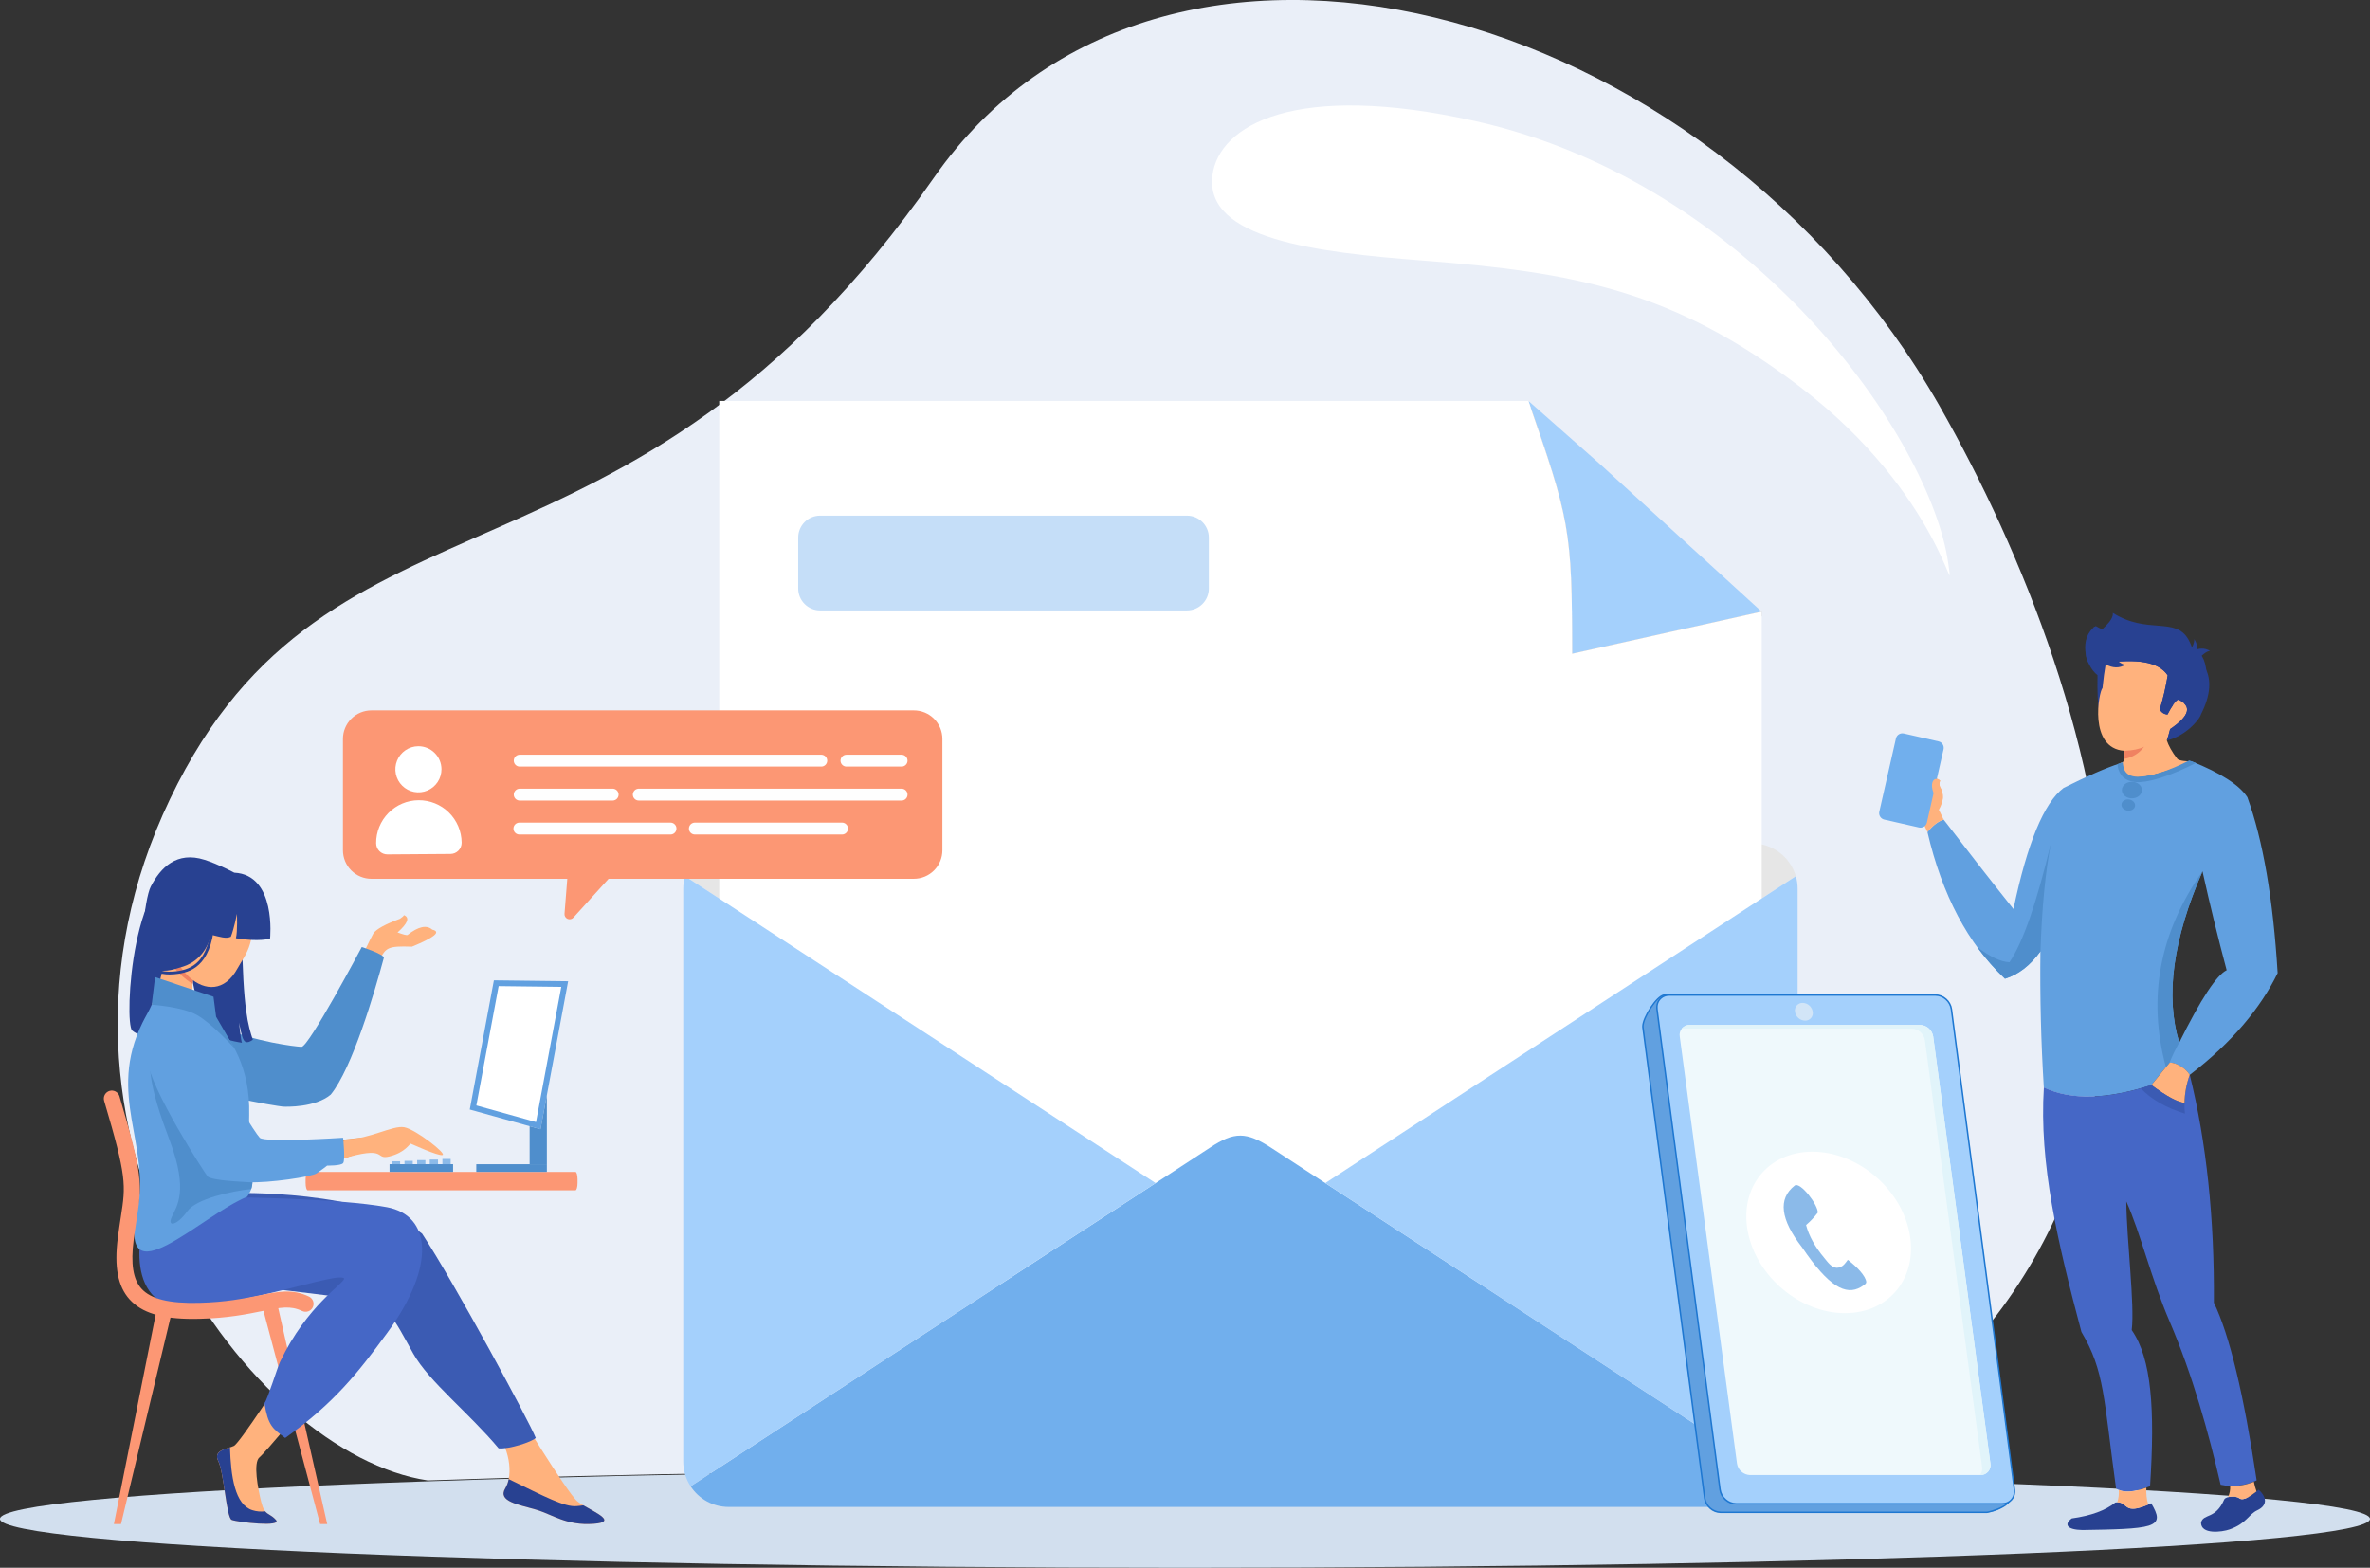 <svg width="387" height="256" viewBox="0 0 387 256" fill="none" xmlns="http://www.w3.org/2000/svg">
<rect x="0" y="0" width="387" height="256" fill="#333333" stroke="none"/>
<g clip-path="url(#clip0_432_20275)">
<path fill-rule="evenodd" clip-rule="evenodd" d="M182.125 240.042C224.49 240.042 263.476 240.675 294.414 241.739C370.128 198.441 343.905 114.05 316.728 66.324C278.891 -0.121 189.49 -23.999 152.511 29C102.317 100.955 53.897 75.854 27.752 130.491C1.606 185.127 41.312 237.514 69.847 241.737C100.775 240.673 139.762 240.042 182.125 240.042Z" fill="#EAEFF8"/>
<path fill-rule="evenodd" clip-rule="evenodd" d="M193.5 240.042C300.367 240.042 387 243.616 387 248.023C387 252.431 300.367 256.002 193.5 256.002C86.633 256.002 -0.008 252.429 -0.008 248.021C-0.008 243.614 86.631 240.042 193.5 240.042Z" fill="#D2DFEE"/>
<path fill-rule="evenodd" clip-rule="evenodd" d="M240.858 19.764C286.355 29.901 315.291 71.752 318.126 91.955C319.291 100.246 317.134 80.837 293.929 63.168C273.192 47.38 257.048 44.454 232.376 42.546C214.941 41.2 196.683 39.054 197.979 28.648C199.007 20.445 211.492 13.219 240.858 19.764Z" fill="white"/>
<path fill-rule="evenodd" clip-rule="evenodd" d="M156.33 195.671C156.856 202.922 157.918 203.922 164.836 204.48C157.926 205.04 156.856 206.039 156.33 213.291C155.8 206.039 154.743 205.04 147.823 204.48C154.733 203.922 155.8 202.922 156.33 195.671ZM128.24 214.796C128.522 218.667 129.093 219.199 132.78 219.497C129.093 219.797 128.522 220.331 128.24 224.203C127.958 220.331 127.386 219.797 123.697 219.497C127.386 219.199 127.958 218.667 128.24 214.796ZM140.544 185.002C140.827 188.921 141.405 189.463 145.144 189.767C141.405 190.069 140.827 190.609 140.544 194.532C140.256 190.611 139.678 190.071 135.944 189.767C139.676 189.463 140.254 188.921 140.542 185.002H140.544Z" fill="white"/>
<path fill-rule="evenodd" clip-rule="evenodd" d="M266.718 177.797C266.321 183.356 265.496 184.116 260.205 184.547C265.496 184.976 266.315 185.739 266.718 191.297C267.115 185.739 267.943 184.98 273.233 184.547C267.943 184.122 267.123 183.356 266.718 177.797ZM288.226 192.441C288.01 195.403 287.573 195.816 284.749 196.04C287.573 196.269 288.01 196.678 288.226 199.642C288.442 196.678 288.879 196.267 291.703 196.04C288.879 195.812 288.442 195.403 288.226 192.441ZM278.814 169.627C278.595 172.629 278.153 173.044 275.291 173.275C278.153 173.505 278.595 173.92 278.814 176.922C279.032 173.92 279.475 173.505 282.336 173.275C279.469 173.044 279.026 172.629 278.814 169.627Z" fill="white"/>
<path fill-rule="evenodd" clip-rule="evenodd" d="M261.271 75.787L249.574 65.463C250.997 69.581 252.154 72.926 253.065 75.787C256.427 86.309 256.71 90.687 256.71 106.758L287.669 99.879L261.271 75.787Z" fill="#A4D0FC"/>
<path fill-rule="evenodd" clip-rule="evenodd" d="M287.659 100.641V99.877L256.701 106.756C256.701 90.692 256.417 86.307 253.055 75.784C252.243 73.249 251.253 70.357 250.047 66.85L249.566 65.987C250.989 70.104 251.737 73.807 252.652 76.664C256.014 87.186 256.298 91.554 256.298 107.635L287.659 100.641Z" fill="#B3B3B3"/>
<path fill-rule="evenodd" clip-rule="evenodd" d="M207.498 198.987L261.903 163.513L293.246 143.074C292.797 141.531 291.861 140.175 290.577 139.208C289.294 138.242 287.732 137.718 286.126 137.713H118.974C117.368 137.718 115.807 138.243 114.524 139.209C113.241 140.176 112.305 141.531 111.855 143.074L143.197 163.511L197.572 198.961C201.57 201.629 203.525 201.538 207.498 198.987Z" fill="#E6E6E6"/>
<path fill-rule="evenodd" clip-rule="evenodd" d="M117.443 65.467H249.573C256.251 84.78 256.717 86.313 256.717 106.75L287.675 99.871V209.952H117.443V65.467Z" fill="white"/>
<path d="M193.812 84.198H133.922C131.944 84.198 130.34 85.803 130.34 87.782V96.094C130.34 98.073 131.944 99.678 133.922 99.678H193.812C195.79 99.678 197.394 98.073 197.394 96.094V87.782C197.394 85.803 195.79 84.198 193.812 84.198Z" fill="#C5DEF8"/>
<path fill-rule="evenodd" clip-rule="evenodd" d="M207.499 187.377L261.904 222.853L292.334 242.696C291.662 243.731 290.742 244.581 289.658 245.17C288.574 245.76 287.36 246.069 286.127 246.071H118.975C117.742 246.07 116.528 245.76 115.445 245.171C114.361 244.581 113.442 243.731 112.77 242.696L143.198 222.855L197.573 187.404C201.572 184.734 203.524 184.827 207.499 187.377Z" fill="#71AFED"/>
<path fill-rule="evenodd" clip-rule="evenodd" d="M143.197 222.853L188.7 193.188L143.197 163.513L111.856 143.076C111.664 143.74 111.566 144.429 111.566 145.121V238.662C111.566 240.095 111.984 241.496 112.769 242.694L143.197 222.853Z" fill="#A4D0FC"/>
<path fill-rule="evenodd" clip-rule="evenodd" d="M216.4 193.188L261.903 222.859L292.333 242.702C293.119 241.504 293.537 240.101 293.536 238.668V145.121C293.536 144.428 293.438 143.739 293.246 143.074L261.903 163.513L216.4 193.188Z" fill="#A4D0FC"/>
<path fill-rule="evenodd" clip-rule="evenodd" d="M271.814 162.479H315.251C316.527 162.479 316.14 166.461 316.348 167.728L328.664 242.609C329.021 244.777 326.814 246.953 324.413 246.953H280.977C280.337 246.934 279.725 246.692 279.246 246.268C278.767 245.845 278.452 245.266 278.355 244.634L268.274 167.728C268.107 166.451 270.54 162.479 271.814 162.479Z" fill="#61A0E0"/>
<path fill-rule="evenodd" clip-rule="evenodd" d="M271.822 162.357H315.258C316.298 162.357 316.348 164.527 316.386 166.211C316.385 166.708 316.413 167.206 316.469 167.7L328.773 242.581C328.781 242.651 328.781 242.722 328.773 242.792C328.731 243.463 328.785 244.672 327.935 245.529C327.086 246.387 325.33 246.889 324.645 247.042C324.561 247.063 324.474 247.073 324.387 247.074H280.968C280.302 247.064 279.661 246.812 279.167 246.365C278.661 245.925 278.33 245.319 278.234 244.656L268.153 167.752C268.144 167.669 268.144 167.586 268.153 167.503C268.198 166.779 268.748 165.562 269.45 164.496C270.157 163.424 271.02 162.498 271.673 162.373C271.724 162.363 271.776 162.358 271.828 162.357H271.822ZM315.245 162.602H271.806C271.77 162.599 271.733 162.599 271.697 162.602C271.117 162.713 270.308 163.594 269.647 164.611C268.968 165.641 268.432 166.811 268.391 167.493C268.384 167.559 268.384 167.626 268.391 167.692L278.476 244.608C278.565 245.217 278.869 245.773 279.333 246.177C279.787 246.587 280.373 246.819 280.984 246.83H324.423C324.49 246.828 324.556 246.819 324.621 246.804C325.258 246.661 326.967 246.181 327.783 245.361C328.598 244.541 328.509 243.397 328.545 242.78C328.551 242.728 328.551 242.675 328.545 242.623L316.241 167.742C316.182 167.237 316.153 166.729 316.153 166.221C316.106 164.645 316.058 162.602 315.245 162.602Z" fill="#1E77D1"/>
<path fill-rule="evenodd" clip-rule="evenodd" d="M272.588 162.479H316.026C316.665 162.497 317.278 162.739 317.757 163.163C318.236 163.587 318.551 164.165 318.648 164.797L328.937 243.27C328.987 243.56 328.971 243.857 328.892 244.139C328.813 244.422 328.672 244.684 328.48 244.906C328.287 245.128 328.048 245.304 327.779 245.422C327.51 245.54 327.219 245.597 326.925 245.589H283.486C282.847 245.57 282.235 245.328 281.756 244.904C281.277 244.481 280.962 243.902 280.865 243.27L270.573 164.797C270.526 164.508 270.542 164.212 270.622 163.929C270.702 163.647 270.844 163.386 271.036 163.165C271.228 162.943 271.467 162.767 271.735 162.648C272.003 162.53 272.294 162.472 272.588 162.479V162.479Z" fill="#A4D0FC"/>
<path fill-rule="evenodd" clip-rule="evenodd" d="M272.599 162.358H316.035C316.702 162.367 317.343 162.62 317.837 163.068C318.343 163.506 318.675 164.113 318.77 164.776L329.057 243.219C329.078 243.372 329.084 243.527 329.073 243.681C329.048 244.154 328.866 244.604 328.555 244.962C328.245 245.315 327.826 245.554 327.365 245.641C327.219 245.669 327.072 245.683 326.924 245.682H283.478C282.81 245.673 282.169 245.42 281.674 244.972C281.168 244.533 280.837 243.927 280.741 243.264L270.453 164.815C270.433 164.662 270.428 164.507 270.439 164.353C270.463 163.88 270.645 163.429 270.957 163.073C271.268 162.717 271.691 162.477 272.156 162.391C272.302 162.364 272.45 162.351 272.599 162.352V162.358ZM316.019 162.602H272.581C272.448 162.601 272.315 162.613 272.184 162.638C271.775 162.712 271.404 162.922 271.131 163.235C270.858 163.548 270.699 163.944 270.68 164.359C270.671 164.498 270.676 164.637 270.693 164.776L280.983 243.219C281.072 243.827 281.377 244.383 281.842 244.785C282.295 245.196 282.882 245.428 283.493 245.438H326.93C327.063 245.439 327.196 245.427 327.327 245.402C327.736 245.329 328.107 245.118 328.38 244.805C328.654 244.493 328.813 244.096 328.831 243.681C328.84 243.542 328.836 243.402 328.817 243.264L318.53 164.815C318.44 164.207 318.136 163.651 317.672 163.247C317.217 162.839 316.63 162.61 316.019 162.602V162.602Z" fill="#1E77D1"/>
<path fill-rule="evenodd" clip-rule="evenodd" d="M275.904 167.367H313.542C314.06 167.383 314.556 167.579 314.944 167.922C315.332 168.265 315.589 168.733 315.669 169.245L325.016 238.982C325.055 239.216 325.042 239.456 324.978 239.684C324.914 239.913 324.8 240.124 324.645 240.303C324.49 240.483 324.297 240.626 324.08 240.722C323.863 240.818 323.628 240.865 323.391 240.86H285.759C285.241 240.844 284.746 240.647 284.358 240.304C283.969 239.962 283.713 239.494 283.634 238.982L274.287 169.245C274.247 169.011 274.259 168.772 274.322 168.544C274.386 168.315 274.499 168.104 274.653 167.925C274.808 167.745 275 167.602 275.216 167.506C275.432 167.409 275.667 167.362 275.904 167.367V167.367Z" fill="#EFF9FC"/>
<path fill-rule="evenodd" clip-rule="evenodd" d="M312.188 167.974C312.706 167.989 313.202 168.185 313.591 168.527C313.98 168.87 314.237 169.338 314.317 169.85L323.662 239.585C323.696 239.809 323.684 240.037 323.627 240.256C323.57 240.475 323.469 240.681 323.331 240.86H323.388C323.625 240.865 323.861 240.818 324.078 240.722C324.294 240.625 324.487 240.482 324.643 240.303C324.798 240.124 324.912 239.912 324.976 239.684C325.04 239.455 325.053 239.215 325.014 238.981L315.667 169.244C315.586 168.732 315.33 168.264 314.941 167.921C314.553 167.579 314.057 167.382 313.539 167.366H275.903C275.656 167.36 275.411 167.411 275.187 167.514C274.962 167.617 274.764 167.77 274.607 167.962L312.188 167.974Z" fill="#E1F4FA"/>
<path fill-rule="evenodd" clip-rule="evenodd" d="M294.36 163.763C294.76 163.774 295.144 163.925 295.444 164.19C295.745 164.455 295.943 164.817 296.003 165.212C296.035 165.393 296.026 165.579 295.977 165.756C295.928 165.933 295.84 166.097 295.72 166.236C295.6 166.375 295.451 166.485 295.283 166.559C295.115 166.633 294.933 166.669 294.749 166.664C294.349 166.653 293.965 166.501 293.665 166.236C293.364 165.971 293.167 165.609 293.106 165.212C293.075 165.032 293.084 164.846 293.133 164.67C293.182 164.493 293.27 164.329 293.39 164.191C293.51 164.052 293.659 163.942 293.827 163.868C293.995 163.794 294.177 163.758 294.36 163.763V163.763Z" fill="#D2E5F7"/>
<path fill-rule="evenodd" clip-rule="evenodd" d="M295.943 188.06C303.218 188.06 310.311 193.964 311.783 201.242C313.256 208.52 308.548 214.425 301.265 214.425C293.982 214.425 286.896 208.522 285.425 201.242C283.955 193.962 288.664 188.06 295.943 188.06Z" fill="white"/>
<path fill-rule="evenodd" clip-rule="evenodd" d="M301.73 205.715C301.543 205.985 301.339 206.243 301.119 206.487C300.966 206.652 300.782 206.784 300.578 206.875C300.373 206.967 300.152 207.016 299.928 207.02C299.037 206.986 298.426 206.053 297.876 205.395C296.364 203.589 295.377 201.802 294.915 200.035C295.619 199.433 296.258 198.759 296.822 198.024C296.927 196.801 293.953 192.89 293.052 193.593C290.305 195.751 290.713 199.12 294.274 203.698C298.563 210.051 301.388 211.616 303.873 210.162C304.246 209.892 304.788 209.678 304.742 209.305C304.635 208.379 303.284 206.886 301.73 205.715Z" fill="#8BBAE9"/>
<path fill-rule="evenodd" clip-rule="evenodd" d="M344.666 118.67C350.657 120.844 354.502 121.054 356.199 119.299C357.919 118.902 359.044 117.373 359.573 114.711C361.359 110.663 359.831 104.189 357.323 107.401C355.247 102.088 346.92 105.169 342.225 102.221C339.375 104.085 340.458 108.691 342.506 110.248C342.425 115.545 342.715 118.372 344.666 118.67Z" fill="#284191"/>
<path fill-rule="evenodd" clip-rule="evenodd" d="M358.674 107.979C358.027 107.481 357.818 106.935 358.047 106.341C359.043 105.784 359.989 105.766 360.885 106.287C360.34 106.319 359.603 106.883 358.674 107.979Z" fill="#284191"/>
<path fill-rule="evenodd" clip-rule="evenodd" d="M357.438 106.585C357.898 107.101 358.321 107.215 358.706 106.926C358.944 105.954 358.804 105.099 358.287 104.361C358.357 104.858 358.074 105.599 357.438 106.585Z" fill="#284191"/>
<path fill-rule="evenodd" clip-rule="evenodd" d="M354.268 108.811C355.397 108.365 356.252 108.514 356.832 109.258C356.786 110.951 355.907 114.358 354.559 115.102C354.325 114.932 354.381 111.348 354.268 108.811Z" fill="#284191"/>
<path fill-rule="evenodd" clip-rule="evenodd" d="M353.845 107.167C355.754 108.093 356.384 108.929 355.734 109.674C352.943 110.11 350.085 109.788 347.461 108.741C349.049 108.891 351.177 108.366 353.845 107.167Z" fill="#284191"/>
<path fill-rule="evenodd" clip-rule="evenodd" d="M342.643 110.024C344.802 107.84 348.88 107.578 354.498 109.627C358.054 108.745 358.852 107.101 357.35 104.427C355.229 100.655 350.636 103.633 345.012 100.081C345.227 102.855 336.854 105.215 342.643 110.024Z" fill="#284191"/>
<path fill-rule="evenodd" clip-rule="evenodd" d="M356.154 111.882C354.663 111.562 354.804 114.626 354.915 116.145C355.138 119.135 358.501 112.384 356.154 111.882Z" fill="#FFB27D"/>
<path fill-rule="evenodd" clip-rule="evenodd" d="M364.084 249.74C366.886 248.747 367.11 247.31 368.619 246.603C370.127 245.896 370.313 244.618 368.817 243.254C367.722 244.131 366.358 245.211 365.642 244.644C365.16 244.262 363.526 244.288 363.201 244.842C361.778 248.152 359.799 247.103 359.41 248.614C359.371 250.61 362.798 250.193 364.084 249.74Z" fill="#284191"/>
<path fill-rule="evenodd" clip-rule="evenodd" d="M340.031 249.841C345.19 249.756 349.066 249.694 350.85 249.131C352.777 248.523 352.378 247.344 351.271 245.468C346.399 247.709 347.699 245.005 345.417 245.349C343.817 246.639 341.446 247.504 338.304 247.943C336.975 248.922 337.514 249.796 340.031 249.841Z" fill="#284191"/>
<path fill-rule="evenodd" clip-rule="evenodd" d="M357.897 124.31C357.071 124.372 355.769 124.211 355.539 123.913C354.66 122.797 354.051 121.632 353.826 120.901C353.997 120.411 354.178 119.796 354.362 119.051C357.545 116.89 357.981 115.29 355.668 114.253C355.201 114.517 354.623 115.322 353.934 116.667C353.666 116.658 353.407 116.574 353.185 116.425C352.963 116.275 352.788 116.066 352.679 115.821C353.232 114.004 353.66 112.151 353.961 110.276C352.394 107.945 348.728 107.612 343.872 108.241C343.648 109.533 343.461 110.903 343.321 112.349C342.725 112.907 340.957 122.222 346.92 122.599C346.956 123.137 346.934 123.678 346.853 124.211C346.783 124.36 346.537 124.503 346.198 124.622C346.103 127.797 350.002 127.693 357.897 124.31Z" fill="#FFB27D"/>
<path fill-rule="evenodd" clip-rule="evenodd" d="M343.873 108.245C348.727 107.615 352.394 107.949 353.962 110.28C353.661 112.155 353.233 114.008 352.68 115.825C352.788 116.07 352.964 116.279 353.185 116.428C353.407 116.578 353.667 116.662 353.934 116.67C354.624 115.322 355.202 114.517 355.669 114.256C357.98 115.293 357.545 116.892 354.363 119.055C354.178 119.799 353.998 120.417 353.827 120.905C356.689 120.264 359.082 117.701 359.422 116.593C362.759 110.01 359.025 107.23 357.04 106.216C356.159 99.696 346.697 105.459 341.958 102.316C340.075 104.921 342.404 108.187 343.873 108.245Z" fill="#284191"/>
<path fill-rule="evenodd" clip-rule="evenodd" d="M314.732 135.859C317.136 146.15 321.356 154.136 327.392 159.818C329.567 159.156 331.497 157.668 333.182 155.353C333.094 162.797 333.28 170.209 333.74 177.589C338.148 179.68 343.998 179.548 351.291 177.192L354.25 173.547C355.01 173.4 356.736 174.238 357.564 175.518C364.492 170.229 369.161 164.545 371.92 158.897C371.176 146.766 369.528 137.194 366.976 130.179C365.686 128.194 362.657 126.243 357.889 124.328C349.995 127.711 346.092 127.816 346.181 124.644C343.869 125.394 340.795 126.734 336.959 128.664C333.76 131.097 331.034 137.688 328.783 148.436C325.122 143.846 321.323 138.979 317.386 133.836C316.511 134.085 315.629 134.756 314.74 135.851L314.732 135.859ZM355.843 170.239C353.548 162.687 354.816 153.366 359.647 142.276C360.865 147.747 362.18 153.131 363.593 158.428C361.955 159.209 359.374 163.146 355.851 170.239H355.843Z" fill="#61A0E0"/>
<path fill-rule="evenodd" clip-rule="evenodd" d="M356.712 180.084C355.59 179.997 353.785 179.026 351.298 177.172C344.006 179.533 338.155 179.665 333.747 177.569C332.953 189.979 336.014 202.981 339.881 217.496C343.672 223.863 343.511 228.34 345.529 243.03C346.65 243.824 348.502 243.707 351.086 242.68C351.905 230.155 351.34 221.864 348.091 217.188C348.599 212.987 347.27 202.664 347.206 196.181C349.57 201.455 351.193 208.574 354.273 215.767C358.024 224.522 360.635 233.895 362.608 242.442C364.594 242.863 366.665 242.61 368.492 241.723C366.392 227.674 364.064 218.004 361.508 212.713C361.605 198.899 360.29 186.492 357.563 175.49C357.024 176.963 356.737 178.516 356.712 180.084V180.084Z" fill="#4567C6"/>
<path fill-rule="evenodd" clip-rule="evenodd" d="M351.299 177.174C353.787 179.027 355.592 179.998 356.713 180.086C356.741 178.52 357.031 176.97 357.572 175.5C356.744 174.22 355.018 173.382 354.258 173.529L351.299 177.174Z" fill="#FFB27D"/>
<path fill-rule="evenodd" clip-rule="evenodd" d="M333.189 155.353C333.431 148.125 334.01 142.199 334.927 137.574C332.589 147.392 330.325 153.908 328.134 157.122C326.746 157.076 324.991 156.254 322.867 154.656C324.213 156.514 325.73 158.242 327.398 159.818C329.574 159.155 331.504 157.667 333.189 155.353Z" fill="#4F8ECC"/>
<path fill-rule="evenodd" clip-rule="evenodd" d="M354.258 173.533C354.718 172.405 355.248 171.306 355.845 170.243C353.55 162.691 354.818 153.37 359.65 142.28C352.623 152.278 350.63 162.933 353.67 174.244L354.258 173.533Z" fill="#4F8ECC"/>
<path fill-rule="evenodd" clip-rule="evenodd" d="M350.109 121.934C349.335 122.316 348.272 122.539 346.92 122.603C346.941 123.039 346.934 123.477 346.898 123.913C348.185 123.695 349.337 122.985 350.109 121.934V121.934Z" fill="#F08261"/>
<path fill-rule="evenodd" clip-rule="evenodd" d="M350.783 245.684C350.519 244.788 350.419 243.852 350.489 242.921C348.518 243.627 347.013 243.751 345.973 243.292C346.034 243.978 345.949 244.669 345.725 245.321C347.511 245.257 346.699 247.431 350.783 245.684V245.684ZM363.815 244.471C364.436 244.306 365.314 244.376 365.647 244.64C366.292 245.15 367.449 244.342 368.471 243.538C368.286 243.02 368.14 242.489 368.034 241.95C366.812 242.464 365.491 242.7 364.167 242.641C364.206 243.271 364.085 243.901 363.815 244.471V244.471Z" fill="#FFB27D"/>
<path fill-rule="evenodd" clip-rule="evenodd" d="M356.786 181.851C356.709 181.266 356.685 180.676 356.713 180.086C355.591 179.999 353.786 179.028 351.299 177.174C350.708 177.364 350.126 177.541 349.553 177.704C351.306 179.526 353.717 180.909 356.786 181.851Z" fill="#3B5BB3"/>
<path fill-rule="evenodd" clip-rule="evenodd" d="M314.732 135.859C314.585 135.492 313.992 134.348 313.41 132.919C311.969 132.179 310.818 130.56 309.957 128.061C310.47 126.385 311.558 125.338 313.22 124.918C313.783 126.988 314.621 128.51 315.732 129.484C315.458 127.323 315.814 126.645 316.8 127.451C316.664 127.786 316.656 128.16 316.78 128.5C317.449 129.591 317.389 130.836 316.599 132.232C316.901 132.861 317.228 133.499 317.377 133.844C316.488 134.132 315.651 134.757 314.732 135.859Z" fill="#FFB27D"/>
<path fill-rule="evenodd" clip-rule="evenodd" d="M316.554 121.064L310.875 119.772C310.597 119.71 310.306 119.76 310.065 119.912C309.824 120.064 309.653 120.305 309.589 120.582L306.874 132.546C306.812 132.823 306.861 133.114 307.013 133.354C307.164 133.595 307.405 133.766 307.682 133.83L313.361 135.121C313.639 135.182 313.929 135.132 314.17 134.98C314.41 134.828 314.581 134.588 314.645 134.311L317.364 122.349C317.426 122.071 317.376 121.78 317.224 121.539C317.072 121.299 316.832 121.128 316.554 121.064V121.064Z" fill="#71AFED"/>
<path fill-rule="evenodd" clip-rule="evenodd" d="M315.741 129.484C315.05 127.814 315.822 126.645 316.808 127.451C316.672 127.786 316.665 128.159 316.789 128.499C317.209 129.171 317.352 129.981 317.185 130.756L315.741 129.484Z" fill="#FFB27D"/>
<path fill-rule="evenodd" clip-rule="evenodd" d="M344.566 106.639C343.834 107.203 343.598 107.819 343.858 108.489C344.984 109.12 346.053 109.141 347.065 108.551C346.449 108.517 345.617 107.88 344.566 106.639Z" fill="#284191"/>
<path fill-rule="evenodd" clip-rule="evenodd" d="M345.768 124.773C345.789 125.258 345.916 125.732 346.141 126.163V126.163C346.426 126.735 346.911 127.182 347.504 127.421C348.185 127.681 348.917 127.776 349.641 127.697C351.642 127.556 354.932 126.441 358.572 124.59L357.5 124.169C353.968 125.968 351.461 126.687 349.582 126.82C348.996 126.889 348.402 126.821 347.847 126.621C347.447 126.459 347.119 126.156 346.927 125.77V125.77C346.752 125.348 346.651 124.899 346.629 124.443L345.768 124.773Z" fill="#4F8ECC"/>
<path fill-rule="evenodd" clip-rule="evenodd" d="M348.122 130.364C349.027 130.364 349.765 129.756 349.765 129.012C349.765 128.267 349.027 127.66 348.122 127.66C347.217 127.66 346.484 128.267 346.484 129.012C346.484 129.756 347.217 130.364 348.122 130.364Z" fill="#4F8ECC"/>
<path fill-rule="evenodd" clip-rule="evenodd" d="M347.654 130.55C347.044 130.465 346.493 130.802 346.423 131.305C346.354 131.807 346.792 132.284 347.404 132.367C348.015 132.45 348.565 132.115 348.634 131.612C348.703 131.11 348.271 130.634 347.654 130.55Z" fill="#4F8ECC"/>
<path fill-rule="evenodd" clip-rule="evenodd" d="M61.011 161.146C58.198 160.484 57.149 159.756 57.864 158.962C59.304 155.743 60.341 153.559 60.973 152.411C61.461 151.708 62.906 150.914 65.307 150.028C65.704 149.764 65.919 149.562 65.96 149.433C66.943 149.83 66.595 150.771 64.915 152.258C65.879 152.609 66.425 152.748 66.548 152.671C68.31 151.28 69.657 150.99 70.588 151.801C72.069 152.143 70.963 153.069 67.27 154.581C63.281 154.436 63.041 154.779 61.973 156.689C61.238 160.048 60.917 161.534 61.011 161.146Z" fill="#FFB27D"/>
<path fill-rule="evenodd" clip-rule="evenodd" d="M25.32 167.287C27.535 164.279 31.016 165.528 36.416 167.831C41.816 170.134 48.065 170.88 49.23 170.944C50.395 171.007 59.077 154.636 59.077 154.636C59.077 154.636 62.665 155.802 62.684 156.389C61.154 162.051 57.547 174.398 54.002 178.742C51.502 180.847 46.777 180.751 46.116 180.69C45.455 180.628 31.931 178.599 28.168 175.375C24.406 172.151 24.191 168.82 25.32 167.287Z" fill="#4F8ECC"/>
<path fill-rule="evenodd" clip-rule="evenodd" d="M30.827 154.077C30.827 154.077 29.339 159.197 29.069 163.704C28.934 165.971 28.739 167.793 29.942 169.318C29.942 169.318 26.948 169.662 25.931 168.681C26.032 168.926 26.16 169.158 26.314 169.374C26.314 169.374 22.967 169.521 21.584 168.278C20.2 167.035 21.647 140.012 30.946 142.282C30.946 142.282 40.238 141.345 39.503 152.143C39.66 164.972 40.563 167.557 41.289 169.791C40.244 170.497 39.855 170.229 39.541 169.207C39.265 168.304 39.112 167.249 39.035 166.981C39.035 166.981 39.364 170.08 39.513 170.271C39.513 170.271 35.761 169.769 34.155 168.331C32.55 166.894 30.371 156.31 30.827 154.077Z" fill="#284191"/>
<path fill-rule="evenodd" clip-rule="evenodd" d="M92.772 160.227L80.648 160.08L76.709 181.176L88.259 184.395L92.772 160.227Z" fill="#61A0E0"/>
<path fill-rule="evenodd" clip-rule="evenodd" d="M91.651 161.148L87.527 183.222L77.785 180.506L81.423 161.025L91.651 161.148Z" fill="white"/>
<path fill-rule="evenodd" clip-rule="evenodd" d="M89.298 190.102H86.484V183.902L88.258 184.394L89.298 178.833V190.102Z" fill="#4F8ECC"/>
<path fill-rule="evenodd" clip-rule="evenodd" d="M50.24 194.363H93.97C94.156 194.363 94.307 193.825 94.307 193.16V192.564C94.307 191.901 94.156 191.361 93.97 191.361H50.24C50.053 191.361 49.902 191.901 49.902 192.564V193.16C49.902 193.825 50.053 194.363 50.24 194.363Z" fill="#FC9774"/>
<path fill-rule="evenodd" clip-rule="evenodd" d="M46.568 224.147C46.568 224.147 39.197 235.602 38.201 236.101C37.205 236.599 34.716 236.722 35.649 238.59C36.581 240.459 36.957 247.806 37.832 248.18C38.707 248.553 46.167 249.424 45.053 248.18C43.94 246.935 43.242 247.558 42.672 245.313C42.102 243.067 41.315 238.839 42.37 237.967C43.426 237.095 49.901 229.249 49.901 229.249L46.568 224.147Z" fill="#FFB27D"/>
<path fill-rule="evenodd" clip-rule="evenodd" d="M83.676 229.067C83.676 229.067 92.638 243.842 94.299 245.172C95.96 246.502 101.443 248.491 96.952 248.823C92.461 249.155 90.314 247.33 87.492 246.5C84.67 245.67 81.187 245.172 82.515 243.014C83.843 240.856 83.291 236.145 80.429 233.153C77.567 230.161 83.676 229.067 83.676 229.067Z" fill="#FFB27D"/>
<path fill-rule="evenodd" clip-rule="evenodd" d="M37.944 194.8C37.944 194.8 60.127 194.22 68.924 201.443C74.068 209.245 86.516 232.269 87.483 234.806C86.82 235.471 83.085 236.671 81.426 236.504C76.529 230.663 70.059 225.616 67.485 221.034C64.31 215.388 63.336 212.566 58.192 212.068C53.048 211.57 41.429 209.91 37.95 209.91C34.471 209.91 37.944 194.8 37.944 194.8Z" fill="#3B5BB3"/>
<path fill-rule="evenodd" clip-rule="evenodd" d="M18.598 248.865H19.761L28.099 214.058H25.541L18.598 248.865Z" fill="#FC9774"/>
<path fill-rule="evenodd" clip-rule="evenodd" d="M53.433 248.865H52.27L42.701 212.825H45.259L53.433 248.865Z" fill="#FC9774"/>
<path fill-rule="evenodd" clip-rule="evenodd" d="M25.305 193.281L38.204 195.509C38.204 195.509 55.346 195.666 63.179 197.125C70.309 198.455 71.357 206.555 63.179 217.715C58.533 224.052 54.606 229.107 46.571 234.807C44.529 233.308 43.749 232.738 43.183 229.129C43.763 228.334 45.269 223.339 45.737 222.363C50.178 213.071 56.108 209.692 56.193 208.777C55.201 207.159 29.817 217.215 24.771 211.3C19.949 205.65 25.305 193.281 25.305 193.281Z" fill="#4567C6"/>
<path fill-rule="evenodd" clip-rule="evenodd" d="M24.769 164.069C26.534 163.799 28.335 163.883 30.068 164.314C31.8 164.746 33.43 165.518 34.862 166.584C37.69 169.469 40.887 174.222 40.691 182.07C40.443 192.032 42.231 192.672 40.365 195.411C32.58 198.628 19.262 212.45 22.398 197.631C24.67 186.91 17.416 178.905 23.265 167.003C23.743 166.026 24.336 165.085 24.769 164.069Z" fill="#61A0E0"/>
<path fill-rule="evenodd" clip-rule="evenodd" d="M40.696 185.81C40.844 191.004 41.577 192.533 41.017 194.161C37.842 194.484 32.035 195.749 30.584 197.788C28.925 200.113 27.266 200.446 28.04 198.729C28.814 197.012 30.86 194.58 27.707 186.221C24.554 177.863 23.061 172.221 26.159 166.41L40.696 185.81Z" fill="#4F8ECC"/>
<path fill-rule="evenodd" clip-rule="evenodd" d="M24.768 164.069C26.859 159.105 27.371 153.546 27.371 153.546L32.85 155.164C32.85 155.164 29.739 162.137 32.723 164.627C33.469 165.24 34.182 165.891 34.861 166.578C33.428 165.513 31.798 164.742 30.066 164.312C28.333 163.881 26.532 163.798 24.768 164.069V164.069Z" fill="#FFB27D"/>
<path fill-rule="evenodd" clip-rule="evenodd" d="M27.209 154.871L28.363 153.846L32.833 155.166V155.19C32.725 155.436 31.588 158.095 31.443 160.65C30.112 159.84 28.655 158.524 26.99 156.223C27.079 155.706 27.151 155.25 27.209 154.871Z" fill="#F08261"/>
<path fill-rule="evenodd" clip-rule="evenodd" d="M28.618 165.625C34.258 167.599 33.633 173.545 38.825 182.302C41.511 186.841 44.004 186.771 44.004 186.771C48.658 186.748 53.306 186.454 57.925 185.892C62.698 185.296 63.004 186.73 59.684 187.917C52.988 190.299 46.044 192.88 40.434 192.265C34.824 191.649 25.255 177.345 24.756 173.622C24.084 168.484 25.779 164.633 28.618 165.625Z" fill="#F09959"/>
<path fill-rule="evenodd" clip-rule="evenodd" d="M31.52 215.362C31.871 215.362 32.228 215.362 32.597 215.348C37.181 215.235 40.303 214.6 42.813 214.088C45.79 213.492 47.414 213.155 49.34 214.076C49.652 214.224 50.011 214.243 50.336 214.128C50.497 214.071 50.646 213.982 50.773 213.868C50.9 213.753 51.003 213.615 51.077 213.46C51.151 213.306 51.193 213.138 51.202 212.967C51.211 212.797 51.186 212.626 51.129 212.464C51.072 212.303 50.983 212.154 50.869 212.027C50.755 211.9 50.616 211.797 50.462 211.723C47.749 210.425 45.459 210.889 42.294 211.534C39.886 212.023 36.888 212.632 32.532 212.74C27.63 212.863 24.63 212.126 23.098 210.427C21.728 208.908 21.325 206.377 21.828 202.459C22.002 201.135 22.171 200.033 22.32 199.059C22.742 196.331 23.022 194.524 22.675 191.745C22.357 189.152 21.496 185.695 19.5 178.985C19.395 178.66 19.168 178.39 18.866 178.231C18.565 178.072 18.213 178.038 17.887 178.135C17.56 178.233 17.285 178.454 17.119 178.752C16.954 179.05 16.911 179.401 17.001 179.729C20.728 192.279 20.538 193.504 19.74 198.662C19.587 199.654 19.414 200.768 19.24 202.13C18.631 206.855 19.24 210.047 21.157 212.172C23.135 214.364 26.358 215.362 31.52 215.362Z" fill="#FC9774"/>
<path fill-rule="evenodd" clip-rule="evenodd" d="M83.067 241.521C89.021 244.43 92.214 246.099 94.121 245.938C94.57 245.903 94.945 245.855 95.256 245.807C97.378 247.06 100.763 248.541 96.953 248.823C92.474 249.157 90.315 247.33 87.493 246.5C84.671 245.67 81.188 245.172 82.516 243.014C82.786 242.553 82.973 242.047 83.067 241.521V241.521Z" fill="#284191"/>
<path fill-rule="evenodd" clip-rule="evenodd" d="M37.552 236.343C37.699 241.054 38.346 245.722 41.225 246.604C41.895 246.816 42.603 246.879 43.299 246.788C43.754 247.35 44.307 247.356 45.049 248.178C46.167 249.423 38.699 248.551 37.828 248.178C36.957 247.805 36.584 240.457 35.645 238.589C34.883 237.064 36.427 236.699 37.552 236.343Z" fill="#284191"/>
<path fill-rule="evenodd" clip-rule="evenodd" d="M56.506 186.062C60.322 186.007 64.109 183.732 65.99 184.063C67.871 184.395 73.025 188.431 72.253 188.608C71.481 188.784 67.236 186.791 67.072 186.751C66.907 186.712 66.21 188.175 63.611 188.83C61.011 189.485 63.591 186.882 55.532 189.316C50.293 190.901 56.506 186.062 56.506 186.062Z" fill="#FFB27D"/>
<path fill-rule="evenodd" clip-rule="evenodd" d="M25.327 159.548L24.768 164.068C24.768 164.068 29.707 164.36 32.164 165.744C34.621 167.128 38.25 171.126 38.25 171.126L35.287 166.02L34.861 162.756L25.327 159.548Z" fill="#4F8ECC"/>
<path fill-rule="evenodd" clip-rule="evenodd" d="M27.43 165.081C31.103 164.393 32.798 167.682 35.17 173.051C37.541 178.419 41.609 184.939 42.417 185.781C43.225 186.622 56.025 185.781 56.025 185.781C56.025 185.781 56.422 189.487 56.025 189.93C55.628 190.373 53.425 190.327 53.425 190.327C53.425 190.327 52.54 191.034 51.71 191.596C50.881 192.158 43.856 193.206 40.597 193.041C37.339 192.876 34.346 192.598 33.904 192.098C33.461 191.598 24.555 177.867 24.005 172.937C23.455 168.008 25.561 165.433 27.43 165.081Z" fill="#61A0E0"/>
<path d="M89.297 190.103H77.773V191.355H89.297V190.103Z" fill="#4F8ECC"/>
<path fill-rule="evenodd" clip-rule="evenodd" d="M28.081 149.415C25.736 157.227 34.565 165.927 38.798 158.107C39.407 156.983 40.357 155.806 40.859 154.029C41.929 150.257 40.463 146.54 37.589 145.722C34.715 144.904 29.149 145.641 28.081 149.415Z" fill="#FFB27D"/>
<path fill-rule="evenodd" clip-rule="evenodd" d="M38.25 142.5C45.196 142.834 44.1 153.274 44.1 153.274C44.1 153.274 42.299 153.83 38.522 153.209C38.812 152.089 38.689 149.224 38.689 149.224C38.689 149.224 38.25 151.549 37.697 152.961C36.903 153.326 35.996 153 34.462 152.631C33.668 155.949 31.445 157.352 29.919 157.831C28.233 158.361 26.45 158.992 24.458 157.998C22.466 157.003 23.563 146.818 24.619 144.769C26.206 141.696 28.846 138.944 33.41 140.401C35.692 141.126 38.25 142.5 38.25 142.5Z" fill="#284191"/>
<path fill-rule="evenodd" clip-rule="evenodd" d="M27.7 159.125C28.192 159.122 28.684 159.082 29.17 159.006C31.585 158.643 34.83 157.269 35.088 149.538C35.09 149.478 35.068 149.42 35.027 149.376C34.986 149.331 34.93 149.305 34.87 149.302C34.84 149.301 34.81 149.305 34.781 149.316C34.753 149.326 34.727 149.342 34.705 149.363C34.683 149.383 34.666 149.408 34.653 149.435C34.641 149.463 34.634 149.492 34.633 149.522C34.528 152.723 33.891 155.091 32.748 156.562C31.875 157.68 30.712 158.315 29.101 158.558C26.844 158.897 25.346 158.478 24.651 157.311C24.62 157.258 24.57 157.22 24.511 157.205C24.451 157.19 24.389 157.198 24.336 157.229C24.283 157.261 24.245 157.311 24.23 157.37C24.215 157.43 24.224 157.492 24.255 157.545C24.89 158.595 26.043 159.125 27.7 159.125Z" fill="#284191"/>
<path d="M73.986 190.097H63.611V191.355H73.986V190.097Z" fill="#4F8ECC"/>
<path d="M65.338 189.626H63.992V190.095H65.338V189.626Z" fill="#8BBAE9"/>
<path d="M67.402 189.557H66.055V190.097H67.402V189.557Z" fill="#8BBAE9"/>
<path d="M69.463 189.434H68.117V190.095H69.463V189.434Z" fill="#8BBAE9"/>
<path d="M71.525 189.348H70.18V190.097H71.525V189.348Z" fill="#8BBAE9"/>
<path d="M73.59 189.243H72.242V190.096H73.59V189.243Z" fill="#8BBAE9"/>
<path fill-rule="evenodd" clip-rule="evenodd" d="M60.657 143.5H92.633L92.179 149.213C92.165 149.387 92.206 149.56 92.296 149.709C92.386 149.858 92.52 149.976 92.68 150.045C92.839 150.114 93.017 150.131 93.187 150.094C93.357 150.058 93.511 149.969 93.628 149.84L99.38 143.497H149.227C150.462 143.497 151.647 143.006 152.52 142.132C153.394 141.258 153.885 140.073 153.885 138.837V120.662C153.885 120.05 153.765 119.444 153.531 118.878C153.297 118.313 152.954 117.799 152.521 117.366C152.089 116.933 151.575 116.589 151.01 116.355C150.445 116.121 149.839 116 149.227 116H60.657C60.045 116 59.44 116.121 58.874 116.355C58.309 116.589 57.796 116.933 57.363 117.366C56.931 117.799 56.588 118.313 56.354 118.878C56.12 119.444 56 120.05 56 120.662V138.84C56 139.452 56.12 140.058 56.354 140.624C56.588 141.189 56.931 141.703 57.363 142.136C57.796 142.568 58.309 142.912 58.875 143.146C59.44 143.38 60.046 143.5 60.657 143.5V143.5Z" fill="#FC9774"/>
<path fill-rule="evenodd" clip-rule="evenodd" d="M147.166 125.176H138.276C138.144 125.183 138.012 125.163 137.888 125.118C137.764 125.072 137.65 125.002 137.554 124.911C137.458 124.82 137.382 124.711 137.33 124.589C137.278 124.468 137.251 124.337 137.251 124.205C137.251 124.073 137.278 123.942 137.33 123.82C137.382 123.699 137.458 123.589 137.554 123.499C137.65 123.408 137.764 123.337 137.888 123.292C138.012 123.246 138.144 123.227 138.276 123.234H147.166C147.298 123.227 147.43 123.246 147.554 123.292C147.678 123.337 147.792 123.408 147.888 123.499C147.984 123.589 148.06 123.699 148.112 123.82C148.164 123.942 148.191 124.073 148.191 124.205C148.191 124.337 148.164 124.468 148.112 124.589C148.06 124.711 147.984 124.82 147.888 124.911C147.792 125.002 147.678 125.072 147.554 125.118C147.43 125.163 147.298 125.183 147.166 125.176V125.176ZM109.488 136.269H84.814C84.556 136.269 84.309 136.167 84.126 135.984C83.944 135.802 83.842 135.555 83.842 135.297C83.842 135.039 83.944 134.792 84.126 134.609C84.309 134.427 84.556 134.324 84.814 134.324H109.488C109.746 134.324 109.993 134.427 110.175 134.609C110.358 134.792 110.46 135.039 110.46 135.297C110.46 135.555 110.358 135.802 110.175 135.984C109.993 136.167 109.746 136.269 109.488 136.269V136.269ZM137.497 136.269H113.467C113.209 136.269 112.962 136.167 112.779 135.984C112.597 135.802 112.495 135.555 112.495 135.297C112.495 135.039 112.597 134.792 112.779 134.609C112.962 134.427 113.209 134.324 113.467 134.324H137.497C137.755 134.324 138.002 134.427 138.184 134.609C138.367 134.792 138.469 135.039 138.469 135.297C138.469 135.555 138.367 135.802 138.184 135.984C138.002 136.167 137.755 136.269 137.497 136.269V136.269ZM100.091 130.722H84.814C84.566 130.709 84.332 130.6 84.161 130.42C83.99 130.239 83.895 130 83.895 129.751C83.895 129.503 83.99 129.264 84.161 129.083C84.332 128.903 84.566 128.794 84.814 128.781H100.091C100.34 128.794 100.573 128.903 100.744 129.083C100.915 129.264 101.01 129.503 101.01 129.751C101.01 130 100.915 130.239 100.744 130.42C100.573 130.6 100.34 130.709 100.091 130.722V130.722ZM147.166 130.722H104.362C104.231 130.73 104.099 130.71 103.975 130.664C103.85 130.619 103.737 130.548 103.641 130.458C103.545 130.367 103.469 130.257 103.416 130.136C103.364 130.014 103.337 129.884 103.337 129.751C103.337 129.619 103.364 129.489 103.416 129.367C103.469 129.246 103.545 129.136 103.641 129.045C103.737 128.954 103.85 128.884 103.975 128.839C104.099 128.793 104.231 128.773 104.362 128.781H147.166C147.298 128.773 147.43 128.793 147.554 128.839C147.678 128.884 147.792 128.954 147.888 129.045C147.984 129.136 148.06 129.246 148.112 129.367C148.164 129.489 148.191 129.619 148.191 129.751C148.191 129.884 148.164 130.014 148.112 130.136C148.06 130.257 147.984 130.367 147.888 130.458C147.792 130.548 147.678 130.619 147.554 130.664C147.43 130.71 147.298 130.73 147.166 130.722V130.722ZM134.16 125.176H84.814C84.566 125.162 84.332 125.054 84.161 124.873C83.99 124.693 83.895 124.453 83.895 124.205C83.895 123.956 83.99 123.717 84.161 123.536C84.332 123.356 84.566 123.248 84.814 123.234H134.16C134.408 123.248 134.642 123.356 134.812 123.536C134.983 123.717 135.078 123.956 135.078 124.205C135.078 124.453 134.983 124.693 134.812 124.873C134.642 125.054 134.408 125.162 134.16 125.176V125.176Z" fill="#FEFEFE"/>
<path fill-rule="evenodd" clip-rule="evenodd" d="M68.285 121.851C67.541 121.859 66.816 122.087 66.202 122.507C65.588 122.927 65.112 123.52 64.834 124.21C64.556 124.9 64.489 125.658 64.641 126.386C64.793 127.115 65.157 127.782 65.688 128.304C66.218 128.825 66.892 129.178 67.623 129.317C68.353 129.456 69.109 129.375 69.794 129.085C70.479 128.794 71.063 128.308 71.471 127.686C71.88 127.064 72.095 126.335 72.09 125.591C72.087 125.095 71.986 124.605 71.792 124.148C71.599 123.691 71.317 123.277 70.964 122.93C70.61 122.583 70.192 122.308 69.732 122.123C69.272 121.938 68.78 121.845 68.285 121.851V121.851ZM68.349 130.669C66.499 130.682 64.729 131.43 63.43 132.748C62.131 134.066 61.408 135.846 61.42 137.697C61.422 137.938 61.471 138.176 61.564 138.397C61.657 138.619 61.793 138.819 61.964 138.988C62.135 139.157 62.338 139.291 62.56 139.381C62.783 139.472 63.021 139.518 63.261 139.516L73.563 139.443C74.049 139.439 74.514 139.242 74.855 138.896C75.197 138.549 75.387 138.081 75.383 137.595C75.368 135.744 74.618 133.974 73.299 132.675C71.98 131.376 70.2 130.655 68.349 130.669V130.669Z" fill="white"/>
</g>
<defs>
<clipPath id="clip0_432_20275">
<rect width="387" height="256" fill="white"/>
</clipPath>
</defs>
</svg>
